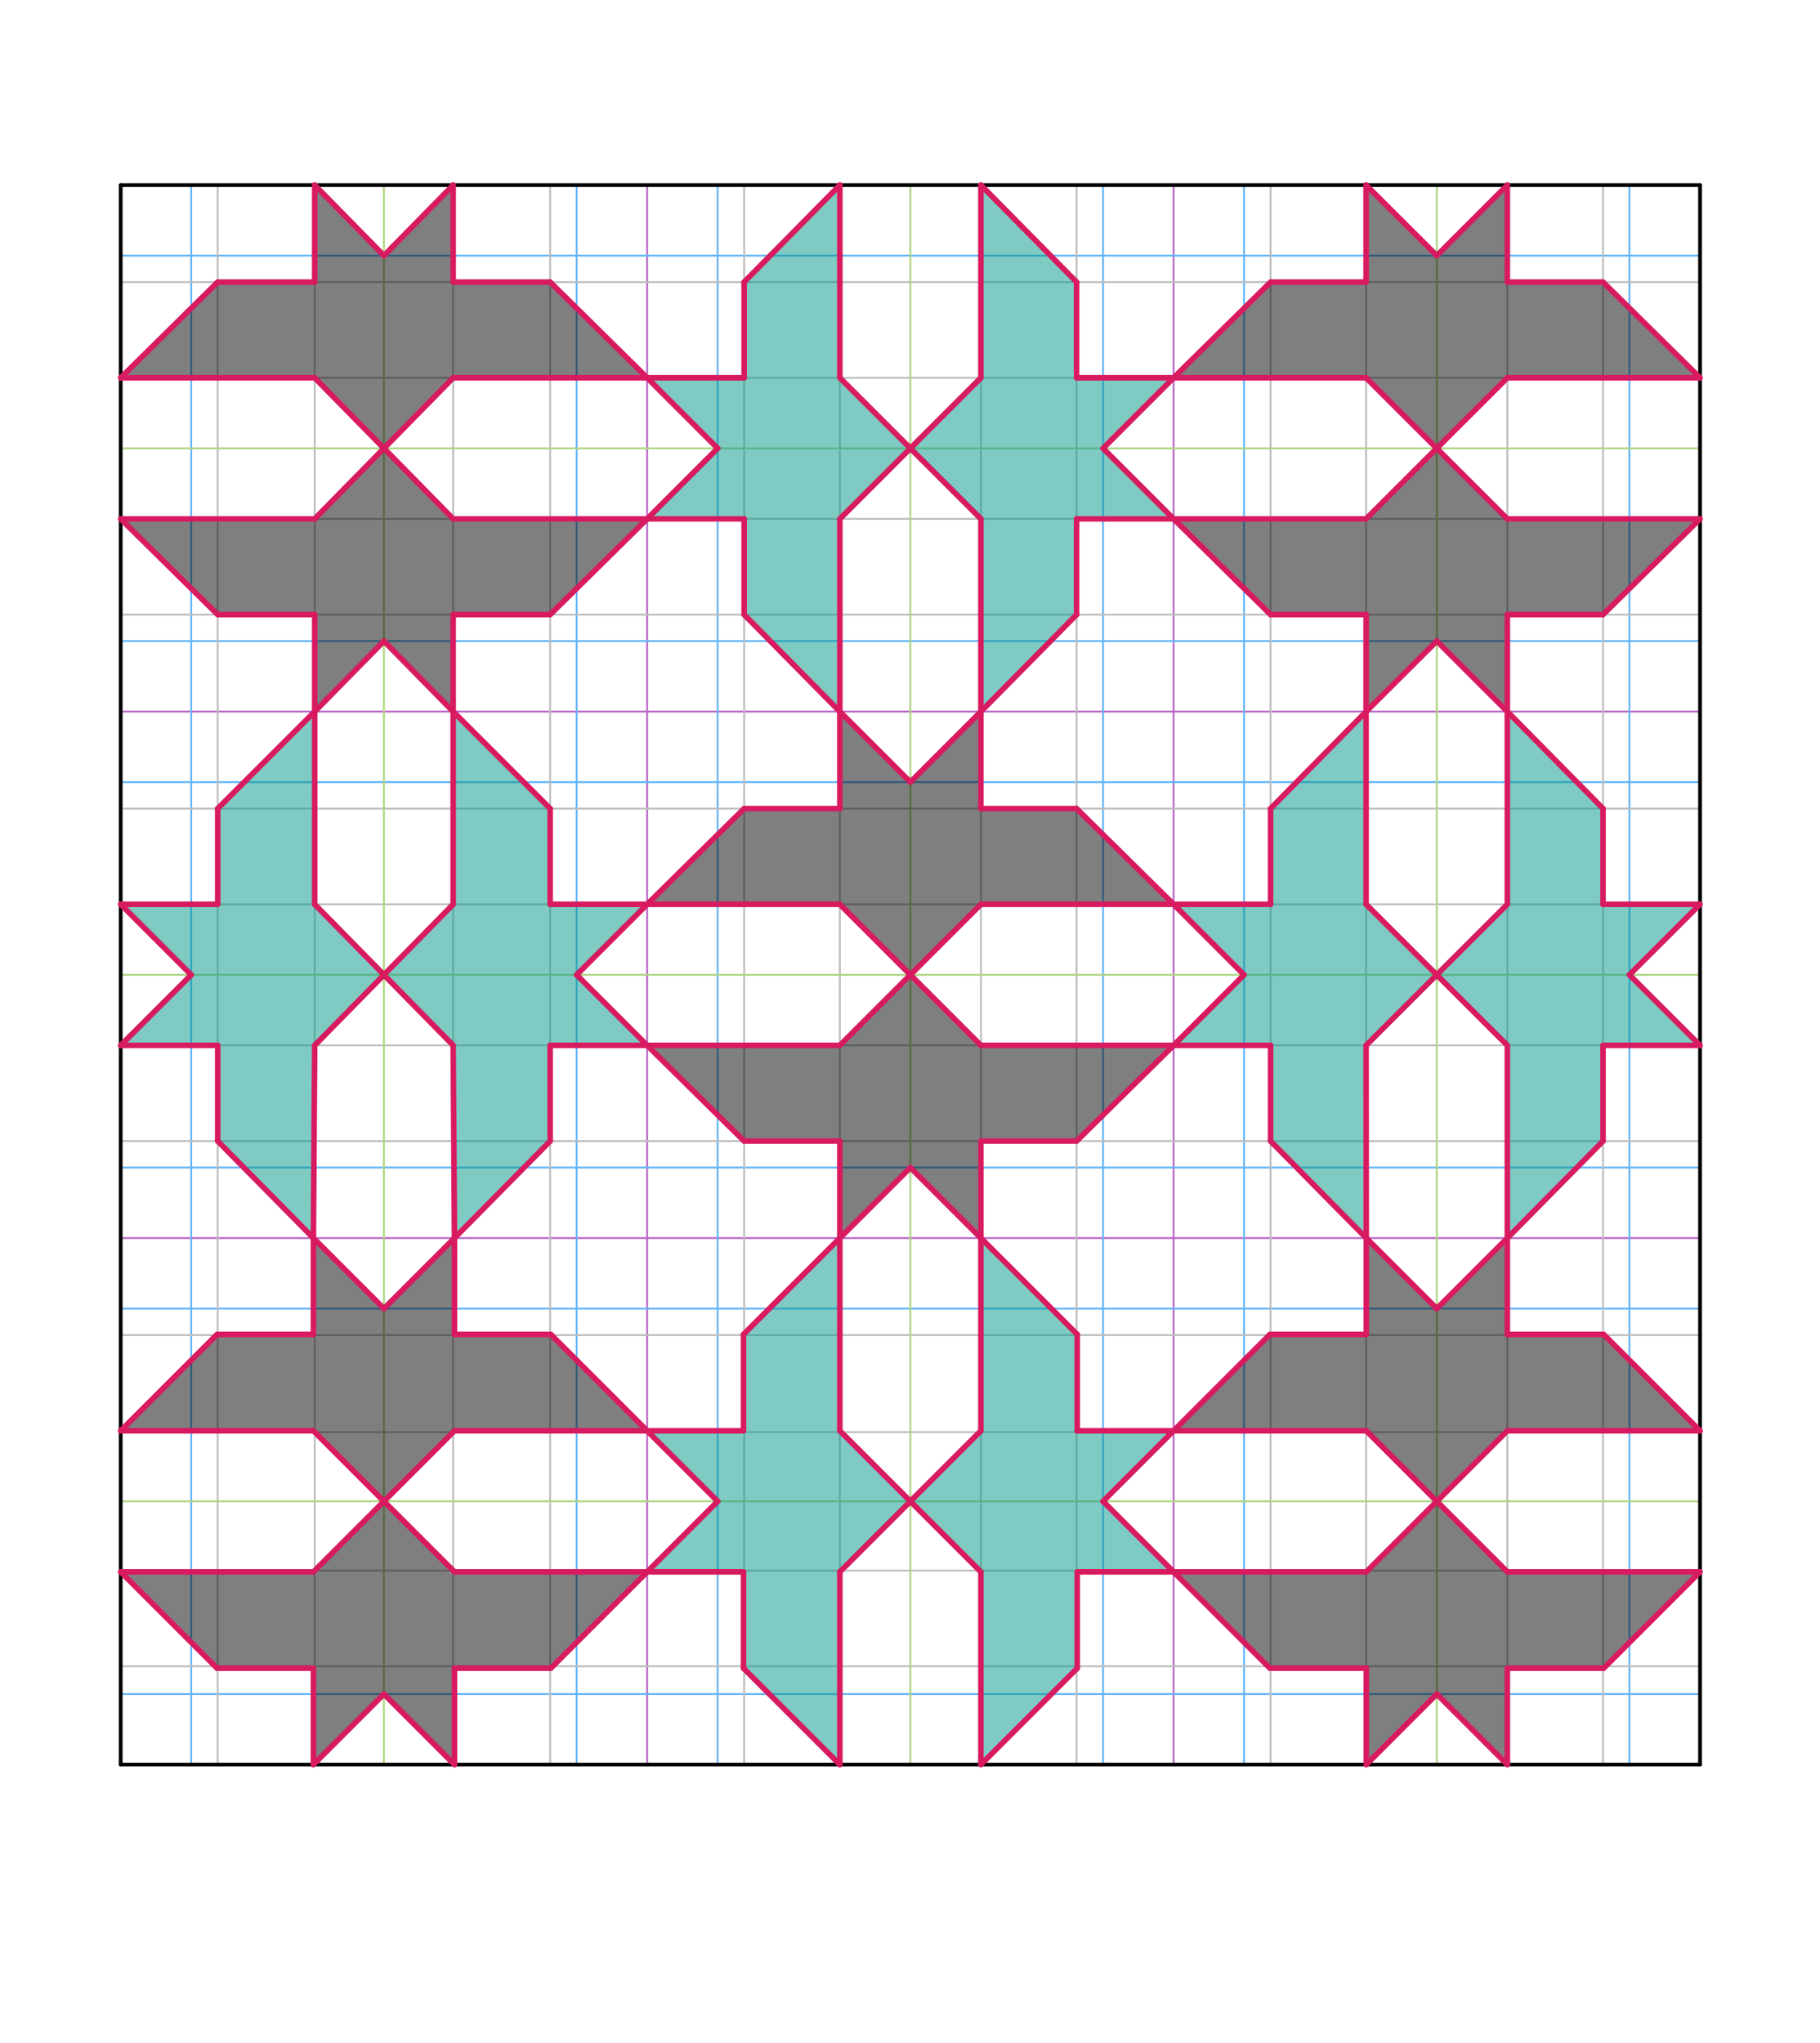 <svg xmlns="http://www.w3.org/2000/svg" class="svg--816" height="100%" preserveAspectRatio="xMidYMid meet" viewBox="0 0 980 1100" width="100%"><defs><marker id="marker-arrow" markerHeight="16" markerUnits="userSpaceOnUse" markerWidth="24" orient="auto-start-reverse" refX="24" refY="4" viewBox="0 0 24 8"><path d="M 0 0 L 24 4 L 0 8 z" stroke="inherit"></path></marker></defs><g class="aux-layer--949"><g class="element--733"><line stroke="#BA68C8" stroke-dasharray="none" stroke-linecap="round" stroke-width="1" x1="348.465" x2="348.465" y1="950.05" y2="99.656"></line></g><g class="element--733"><line stroke="#BA68C8" stroke-dasharray="none" stroke-linecap="round" stroke-width="1" x1="631.929" x2="631.929" y1="950.05" y2="99.656"></line></g><g class="element--733"><line stroke="#BA68C8" stroke-dasharray="none" stroke-linecap="round" stroke-width="1" x1="915.394" x2="65" y1="666.585" y2="666.585"></line></g><g class="element--733"><line stroke="#BA68C8" stroke-dasharray="none" stroke-linecap="round" stroke-width="1" x1="915.394" x2="65" y1="383.121" y2="383.121"></line></g><g class="element--733"><line stroke="#64B5F6" stroke-dasharray="none" stroke-linecap="round" stroke-width="1" x1="102.977" x2="102.977" y1="950.05" y2="99.656"></line></g><g class="element--733"><line stroke="#BDBDBD" stroke-dasharray="none" stroke-linecap="round" stroke-width="1" x1="169.45" x2="169.45" y1="949.355" y2="98.961"></line></g><g class="element--733"><line stroke="#BDBDBD" stroke-dasharray="none" stroke-linecap="round" stroke-width="1" x1="244.014" x2="244.014" y1="949.354" y2="98.961"></line></g><g class="element--733"><line stroke="#64B5F6" stroke-dasharray="none" stroke-linecap="round" stroke-width="1" x1="310.488" x2="310.488" y1="950.05" y2="99.656"></line></g><g class="element--733"><line stroke="#64B5F6" stroke-dasharray="none" stroke-linecap="round" stroke-width="1" x1="65" x2="915.394" y1="912.073" y2="912.073"></line></g><g class="element--733"><line stroke="#BDBDBD" stroke-dasharray="none" stroke-linecap="round" stroke-width="1" x1="65.695" x2="916.089" y1="845.599" y2="845.599"></line></g><g class="element--733"><line stroke="#64B5F6" stroke-dasharray="none" stroke-linecap="round" stroke-width="1" x1="65" x2="915.394" y1="704.562" y2="704.562"></line></g><g class="element--733"><line stroke="#BDBDBD" stroke-dasharray="none" stroke-linecap="round" stroke-width="1" x1="65.695" x2="916.089" y1="771.036" y2="771.036"></line></g><g class="element--733"><line stroke="#64B5F6" stroke-dasharray="none" stroke-linecap="round" stroke-width="1" x1="65" x2="915.394" y1="137.633" y2="137.633"></line></g><g class="element--733"><line stroke="#BDBDBD" stroke-dasharray="none" stroke-linecap="round" stroke-width="1" x1="65" x2="915.394" y1="203.411" y2="203.411"></line></g><g class="element--733"><line stroke="#BDBDBD" stroke-dasharray="none" stroke-linecap="round" stroke-width="1" x1="915.394" x2="65" y1="279.366" y2="279.366"></line></g><g class="element--733"><line stroke="#64B5F6" stroke-dasharray="none" stroke-linecap="round" stroke-width="1" x1="65" x2="915.394" y1="345.144" y2="345.144"></line></g><g class="element--733"><line stroke="#64B5F6" stroke-dasharray="none" stroke-linecap="round" stroke-width="1" x1="65" x2="915.394" y1="421.098" y2="421.098"></line></g><g class="element--733"><line stroke="#BDBDBD" stroke-dasharray="none" stroke-linecap="round" stroke-width="1" x1="65" x2="915.394" y1="486.876" y2="486.876"></line></g><g class="element--733"><line stroke="#BDBDBD" stroke-dasharray="none" stroke-linecap="round" stroke-width="1" x1="65" x2="915.394" y1="562.83" y2="562.83"></line></g><g class="element--733"><line stroke="#64B5F6" stroke-dasharray="none" stroke-linecap="round" stroke-width="1" x1="65" x2="915.394" y1="628.608" y2="628.608"></line></g><g class="element--733"><line stroke="#64B5F6" stroke-dasharray="none" stroke-linecap="round" stroke-width="1" x1="386.445" x2="386.445" y1="99.656" y2="950.05"></line></g><g class="element--733"><line stroke="#64B5F6" stroke-dasharray="none" stroke-linecap="round" stroke-width="1" x1="593.952" x2="593.952" y1="99.656" y2="950.05"></line></g><g class="element--733"><line stroke="#BDBDBD" stroke-dasharray="none" stroke-linecap="round" stroke-width="1" x1="811.638" x2="811.638" y1="99.656" y2="950.05"></line></g><g class="element--733"><line stroke="#64B5F6" stroke-dasharray="none" stroke-linecap="round" stroke-width="1" x1="669.879" x2="669.879" y1="99.656" y2="950.05"></line></g><g class="element--733"><line stroke="#64B5F6" stroke-dasharray="none" stroke-linecap="round" stroke-width="1" x1="877.366" x2="877.366" y1="99.656" y2="950.05"></line></g><g class="element--733"><line stroke="#BDBDBD" stroke-dasharray="none" stroke-linecap="round" stroke-width="1" x1="452.22" x2="452.22" y1="99.656" y2="950.05"></line></g><g class="element--733"><line stroke="#BDBDBD" stroke-dasharray="none" stroke-linecap="round" stroke-width="1" x1="528.174" x2="528.174" y1="99.656" y2="950.05"></line></g><g class="element--733"><line stroke="#BDBDBD" stroke-dasharray="none" stroke-linecap="round" stroke-width="1" x1="735.583" x2="735.583" y1="99.656" y2="950.05"></line></g><g class="element--733"><line stroke="#BDBDBD" stroke-dasharray="none" stroke-linecap="round" stroke-width="1" x1="117.225" x2="117.225" y1="950.05" y2="99.656"></line></g><g class="element--733"><line stroke="#BDBDBD" stroke-dasharray="none" stroke-linecap="round" stroke-width="1" x1="296.239" x2="296.239" y1="950.05" y2="99.656"></line></g><g class="element--733"><line stroke="#BDBDBD" stroke-dasharray="none" stroke-linecap="round" stroke-width="1" x1="65" x2="915.394" y1="897.129" y2="897.129"></line></g><g class="element--733"><line stroke="#BDBDBD" stroke-dasharray="none" stroke-linecap="round" stroke-width="1" x1="65" x2="915.394" y1="718.811" y2="718.811"></line></g><g class="element--733"><line stroke="#BDBDBD" stroke-dasharray="none" stroke-linecap="round" stroke-width="1" x1="65" x2="915.394" y1="614.36" y2="614.36"></line></g><g class="element--733"><line stroke="#BDBDBD" stroke-dasharray="none" stroke-linecap="round" stroke-width="1" x1="65" x2="915.394" y1="435.346" y2="435.346"></line></g><g class="element--733"><line stroke="#BDBDBD" stroke-dasharray="none" stroke-linecap="round" stroke-width="1" x1="65" x2="915.394" y1="330.896" y2="330.896"></line></g><g class="element--733"><line stroke="#BDBDBD" stroke-dasharray="none" stroke-linecap="round" stroke-width="1" x1="65" x2="915.394" y1="151.881" y2="151.881"></line></g><g class="element--733"><line stroke="#BDBDBD" stroke-dasharray="none" stroke-linecap="round" stroke-width="1" x1="400.69" x2="400.69" y1="99.656" y2="950.05"></line></g><g class="element--733"><line stroke="#BDBDBD" stroke-dasharray="none" stroke-linecap="round" stroke-width="1" x1="579.704" x2="579.704" y1="99.656" y2="950.05"></line></g><g class="element--733"><line stroke="#BDBDBD" stroke-dasharray="none" stroke-linecap="round" stroke-width="1" x1="684.154" x2="684.154" y1="99.656" y2="950.05"></line></g><g class="element--733"><line stroke="#BDBDBD" stroke-dasharray="none" stroke-linecap="round" stroke-width="1" x1="863.169" x2="863.169" y1="99.656" y2="950.05"></line></g><g class="element--733"><line stroke="#AED581" stroke-dasharray="none" stroke-linecap="round" stroke-width="1" x1="206.732" x2="206.732" y1="950.05" y2="99.656"></line></g><g class="element--733"><line stroke="#AED581" stroke-dasharray="none" stroke-linecap="round" stroke-width="1" x1="490.197" x2="490.197" y1="950.05" y2="99.656"></line></g><g class="element--733"><line stroke="#AED581" stroke-dasharray="none" stroke-linecap="round" stroke-width="1" x1="773.661" x2="773.661" y1="99.656" y2="950.05"></line></g><g class="element--733"><line stroke="#AED581" stroke-dasharray="none" stroke-linecap="round" stroke-width="1" x1="65" x2="915.394" y1="808.318" y2="808.318"></line></g><g class="element--733"><line stroke="#AED581" stroke-dasharray="none" stroke-linecap="round" stroke-width="1" x1="65" x2="915.394" y1="241.389" y2="241.389"></line></g><g class="element--733"><line stroke="#AED581" stroke-dasharray="none" stroke-linecap="round" stroke-width="1" x1="65" x2="915.394" y1="524.853" y2="524.853"></line></g></g><g class="main-layer--75a"><g class="element--733"><g fill="#000000" opacity="0.5"><path d="M 168.755 950.05 L 168.755 898.172 L 116.878 898.172 L 65 846.295 L 168.755 846.295 L 206.732 808.318 L 244.709 846.295 L 348.465 846.295 L 296.587 898.172 L 244.709 898.172 L 244.709 950.05 L 206.732 912.073 L 168.755 950.05 Z" stroke="none"></path></g></g><g class="element--733"><g fill="#000000" opacity="0.5"><path d="M 168.755 666.585 L 206.732 704.562 L 244.709 666.585 L 244.709 718.463 L 296.587 718.463 L 348.465 770.341 L 244.709 770.341 L 206.732 808.318 L 168.755 770.341 L 65 770.341 L 116.878 718.463 L 168.755 718.463 L 168.755 666.585 Z" stroke="none"></path></g></g><g class="element--733"><g fill="#009688" opacity="0.5"><path d="M 452.22 950.05 L 452.22 846.295 L 490.197 808.318 L 452.22 770.341 L 452.22 666.585 L 400.342 718.463 L 400.342 770.341 L 348.465 770.341 L 386.442 808.318 L 348.465 846.295 L 400.342 846.295 L 400.342 898.172 L 452.22 950.05 Z" stroke="none"></path></g></g><g class="element--733"><g fill="#009688" opacity="0.5"><path d="M 490.197 808.318 L 528.174 770.341 L 528.174 666.585 L 580.052 718.463 L 580.052 770.341 L 631.929 770.341 L 593.952 808.318 L 631.929 846.295 L 580.052 846.295 L 580.052 898.172 L 528.174 950.05 L 528.174 846.295 L 490.197 808.318 Z" stroke="none"></path></g></g><g class="element--733"><g fill="#009688" opacity="0.5"><path d="M 735.684 666.585 L 735.684 562.83 L 773.661 524.853 L 735.684 486.876 L 735.684 383.121 L 683.807 434.998 L 683.807 486.876 L 631.929 486.876 L 669.906 524.853 L 631.929 562.83 L 683.807 562.83 L 683.807 614.708 L 735.684 666.585 Z" stroke="none"></path></g></g><g class="element--733"><g fill="#009688" opacity="0.5"><path d="M 811.638 666.585 L 811.638 562.83 L 773.661 524.853 L 811.638 486.876 L 811.638 383.121 L 863.516 434.998 L 863.516 486.876 L 915.394 486.876 L 877.417 524.853 L 915.394 562.83 L 863.516 562.83 L 863.516 614.708 L 811.638 666.585 Z" stroke="none"></path></g></g><g class="element--733"><g fill="#009688" opacity="0.5"><path d="M 65 562.83 L 116.878 562.83 L 116.878 614.708 L 168.755 666.585 L 168.755 562.83 L 206.732 524.853 L 168.755 486.876 L 168.755 383.121 L 116.878 434.998 L 116.878 486.876 L 65 486.876 L 102.977 524.853 L 65 562.83 Z" stroke="none"></path></g></g><g class="element--733"><g fill="#009688" opacity="0.5"><path d="M 244.709 666.585 L 244.709 562.83 L 206.732 524.853 L 244.709 486.876 L 244.709 383.121 L 296.587 434.998 L 296.587 486.876 L 348.465 486.876 L 310.488 524.853 L 348.465 562.83 L 296.587 562.83 L 296.587 614.708 L 244.709 666.585 Z" stroke="none"></path></g></g><g class="element--733"><g fill="#000000" opacity="0.5"><path d="M 631.929 846.295 L 735.684 846.295 L 773.661 808.318 L 811.638 846.295 L 915.394 846.295 L 863.516 898.172 L 811.638 898.172 L 811.638 950.05 L 773.661 912.073 L 735.684 950.05 L 735.684 898.172 L 683.807 898.172 L 631.929 846.295 Z" stroke="none"></path></g></g><g class="element--733"><g fill="#000000" opacity="0.5"><path d="M 631.929 770.341 L 735.684 770.341 L 773.661 808.318 L 811.638 770.341 L 915.394 770.341 L 863.516 718.463 L 811.638 718.463 L 811.638 666.585 L 773.661 704.562 L 735.684 666.585 L 735.684 718.463 L 683.807 718.463 L 631.929 770.341 Z" stroke="none"></path></g></g><g class="element--733"><g fill="#000000" opacity="0.5"><path d="M 452.22 666.585 L 452.22 614.708 L 400.342 614.708 L 348.465 562.83 L 452.22 562.83 L 490.197 524.853 L 528.174 562.83 L 631.929 562.83 L 580.052 614.708 L 528.174 614.708 L 528.174 666.585 L 490.197 628.608 L 452.22 666.585 Z" stroke="none"></path></g></g><g class="element--733"><g fill="#000000" opacity="0.5"><path d="M 348.465 486.876 L 452.22 486.876 L 490.197 524.853 L 528.174 486.876 L 631.929 486.876 L 579.704 435.346 L 528.174 435.346 L 528.174 383.121 L 490.197 421.098 L 452.22 383.121 L 452.22 435.346 L 400.69 435.346 L 348.465 486.876 Z" stroke="none"></path></g></g><g class="element--733"><g fill="#000000" opacity="0.5"><path d="M 169.45 383.121 L 169.45 330.896 L 117.225 330.896 L 65 279.366 L 169.45 279.366 L 206.732 241.389 L 244.014 279.366 L 348.465 279.366 L 296.239 330.896 L 244.014 330.896 L 244.014 383.121 L 206.732 345.144 L 169.45 383.121 Z" stroke="none"></path></g></g><g class="element--733"><g fill="#000000" opacity="0.5"><path d="M 206.732 241.389 L 244.014 203.411 L 348.465 203.411 L 296.239 151.881 L 244.014 151.881 L 244.014 99.656 L 206.732 137.633 L 169.45 99.656 L 169.45 151.881 L 117.225 151.881 L 65 203.411 L 169.45 203.411 L 206.732 241.389 Z" stroke="none"></path></g></g><g class="element--733"><g fill="#009688" opacity="0.5"><path d="M 452.22 383.121 L 400.69 330.896 L 400.69 279.366 L 348.465 279.366 L 386.445 241.389 L 348.465 203.411 L 400.69 203.411 L 400.69 151.881 L 452.22 99.656 L 452.22 203.411 L 490.197 241.389 L 452.22 279.366 L 452.22 383.121 Z" stroke="none"></path></g></g><g class="element--733"><g fill="#009688" opacity="0.5"><path d="M 528.174 383.121 L 528.174 279.366 L 490.197 241.389 L 528.174 203.411 L 528.174 99.656 L 579.704 151.881 L 579.704 203.411 L 631.929 203.411 L 593.952 241.389 L 631.929 279.366 L 579.704 279.366 L 579.704 330.896 L 528.174 383.121 Z" stroke="none"></path></g></g><g class="element--733"><g fill="#000000" opacity="0.5"><path d="M 735.583 383.121 L 735.583 330.896 L 684.154 330.896 L 631.929 279.366 L 735.583 279.366 L 773.611 241.389 L 811.638 279.366 L 915.394 279.366 L 863.169 330.896 L 811.638 330.896 L 811.638 383.121 L 773.661 345.144 L 735.583 383.121 Z" stroke="none"></path></g></g><g class="element--733"><g fill="#000000" opacity="0.5"><path d="M 773.611 241.389 L 735.583 203.411 L 631.929 203.411 L 684.154 151.881 L 735.583 151.881 L 735.583 99.656 L 773.661 137.633 L 811.638 99.656 L 811.638 151.881 L 863.169 151.881 L 915.394 203.411 L 811.638 203.411 L 773.611 241.389 Z" stroke="none"></path></g></g><g class="element--733"><line stroke="#000000" stroke-dasharray="none" stroke-linecap="round" stroke-width="2" x1="65" x2="915.394" y1="99.656" y2="99.656"></line></g><g class="element--733"><line stroke="#000000" stroke-dasharray="none" stroke-linecap="round" stroke-width="2" x1="65" x2="65" y1="99.656" y2="950.05"></line></g><g class="element--733"><line stroke="#000000" stroke-dasharray="none" stroke-linecap="round" stroke-width="2" x1="915.394" x2="915.394" y1="99.656" y2="950.05"></line></g><g class="element--733"><line stroke="#000000" stroke-dasharray="none" stroke-linecap="round" stroke-width="2" x1="65" x2="915.394" y1="950.05" y2="950.05"></line></g><g class="element--733"><line stroke="#D81B60" stroke-dasharray="none" stroke-linecap="round" stroke-width="3" x1="65" x2="168.755" y1="846.295" y2="846.295"></line></g><g class="element--733"><line stroke="#D81B60" stroke-dasharray="none" stroke-linecap="round" stroke-width="3" x1="168.755" x2="206.732" y1="846.295" y2="808.318"></line></g><g class="element--733"><line stroke="#D81B60" stroke-dasharray="none" stroke-linecap="round" stroke-width="3" x1="206.732" x2="244.709" y1="808.318" y2="846.295"></line></g><g class="element--733"><line stroke="#D81B60" stroke-dasharray="none" stroke-linecap="round" stroke-width="3" x1="244.709" x2="348.465" y1="846.295" y2="846.295"></line></g><g class="element--733"><line stroke="#D81B60" stroke-dasharray="none" stroke-linecap="round" stroke-width="3" x1="348.465" x2="296.587" y1="846.295" y2="898.172"></line></g><g class="element--733"><line stroke="#D81B60" stroke-dasharray="none" stroke-linecap="round" stroke-width="3" x1="296.587" x2="244.709" y1="898.172" y2="898.172"></line></g><g class="element--733"><line stroke="#D81B60" stroke-dasharray="none" stroke-linecap="round" stroke-width="3" x1="244.709" x2="244.709" y1="898.172" y2="950.05"></line></g><g class="element--733"><line stroke="#D81B60" stroke-dasharray="none" stroke-linecap="round" stroke-width="3" x1="244.709" x2="206.732" y1="950.05" y2="912.073"></line></g><g class="element--733"><line stroke="#D81B60" stroke-dasharray="none" stroke-linecap="round" stroke-width="3" x1="206.732" x2="168.755" y1="912.073" y2="950.05"></line></g><g class="element--733"><line stroke="#D81B60" stroke-dasharray="none" stroke-linecap="round" stroke-width="3" x1="168.755" x2="168.755" y1="950.05" y2="898.172"></line></g><g class="element--733"><line stroke="#D81B60" stroke-dasharray="none" stroke-linecap="round" stroke-width="3" x1="168.755" x2="116.878" y1="898.172" y2="898.172"></line></g><g class="element--733"><line stroke="#D81B60" stroke-dasharray="none" stroke-linecap="round" stroke-width="3" x1="116.878" x2="65" y1="898.172" y2="846.295"></line></g><g class="element--733"><line stroke="#D81B60" stroke-dasharray="none" stroke-linecap="round" stroke-width="3" x1="65" x2="168.755" y1="770.341" y2="770.341"></line></g><g class="element--733"><line stroke="#D81B60" stroke-dasharray="none" stroke-linecap="round" stroke-width="3" x1="168.755" x2="206.732" y1="770.341" y2="808.318"></line></g><g class="element--733"><line stroke="#D81B60" stroke-dasharray="none" stroke-linecap="round" stroke-width="3" x1="206.732" x2="244.709" y1="808.318" y2="770.341"></line></g><g class="element--733"><line stroke="#D81B60" stroke-dasharray="none" stroke-linecap="round" stroke-width="3" x1="244.709" x2="348.465" y1="770.341" y2="770.341"></line></g><g class="element--733"><line stroke="#D81B60" stroke-dasharray="none" stroke-linecap="round" stroke-width="3" x1="348.465" x2="296.587" y1="770.341" y2="718.463"></line></g><g class="element--733"><line stroke="#D81B60" stroke-dasharray="none" stroke-linecap="round" stroke-width="3" x1="296.587" x2="244.709" y1="718.463" y2="718.463"></line></g><g class="element--733"><line stroke="#D81B60" stroke-dasharray="none" stroke-linecap="round" stroke-width="3" x1="244.709" x2="244.709" y1="718.463" y2="666.585"></line></g><g class="element--733"><line stroke="#D81B60" stroke-dasharray="none" stroke-linecap="round" stroke-width="3" x1="244.709" x2="206.732" y1="666.585" y2="704.562"></line></g><g class="element--733"><line stroke="#D81B60" stroke-dasharray="none" stroke-linecap="round" stroke-width="3" x1="206.732" x2="168.755" y1="704.562" y2="666.585"></line></g><g class="element--733"><line stroke="#D81B60" stroke-dasharray="none" stroke-linecap="round" stroke-width="3" x1="168.755" x2="168.755" y1="666.585" y2="718.463"></line></g><g class="element--733"><line stroke="#D81B60" stroke-dasharray="none" stroke-linecap="round" stroke-width="3" x1="168.755" x2="116.878" y1="718.463" y2="718.463"></line></g><g class="element--733"><line stroke="#D81B60" stroke-dasharray="none" stroke-linecap="round" stroke-width="3" x1="116.878" x2="65" y1="718.463" y2="770.341"></line></g><g class="element--733"><line stroke="#D81B60" stroke-dasharray="none" stroke-linecap="round" stroke-width="3" x1="348.465" x2="400.342" y1="846.295" y2="846.295"></line></g><g class="element--733"><line stroke="#D81B60" stroke-dasharray="none" stroke-linecap="round" stroke-width="3" x1="400.342" x2="400.342" y1="846.295" y2="898.172"></line></g><g class="element--733"><line stroke="#D81B60" stroke-dasharray="none" stroke-linecap="round" stroke-width="3" x1="400.342" x2="452.22" y1="898.172" y2="950.05"></line></g><g class="element--733"><line stroke="#D81B60" stroke-dasharray="none" stroke-linecap="round" stroke-width="3" x1="452.22" x2="452.22" y1="950.05" y2="846.295"></line></g><g class="element--733"><line stroke="#D81B60" stroke-dasharray="none" stroke-linecap="round" stroke-width="3" x1="452.22" x2="490.197" y1="846.295" y2="808.318"></line></g><g class="element--733"><line stroke="#D81B60" stroke-dasharray="none" stroke-linecap="round" stroke-width="3" x1="490.197" x2="452.22" y1="808.318" y2="770.341"></line></g><g class="element--733"><line stroke="#D81B60" stroke-dasharray="none" stroke-linecap="round" stroke-width="3" x1="452.22" x2="452.22" y1="770.341" y2="666.585"></line></g><g class="element--733"><line stroke="#D81B60" stroke-dasharray="none" stroke-linecap="round" stroke-width="3" x1="452.22" x2="400.342" y1="666.585" y2="718.463"></line></g><g class="element--733"><line stroke="#D81B60" stroke-dasharray="none" stroke-linecap="round" stroke-width="3" x1="400.342" x2="400.342" y1="718.463" y2="770.341"></line></g><g class="element--733"><line stroke="#D81B60" stroke-dasharray="none" stroke-linecap="round" stroke-width="3" x1="400.342" x2="348.465" y1="770.341" y2="770.341"></line></g><g class="element--733"><line stroke="#D81B60" stroke-dasharray="none" stroke-linecap="round" stroke-width="3" x1="348.465" x2="386.442" y1="770.341" y2="808.318"></line></g><g class="element--733"><line stroke="#D81B60" stroke-dasharray="none" stroke-linecap="round" stroke-width="3" x1="386.442" x2="348.465" y1="808.318" y2="846.295"></line></g><g class="element--733"><line stroke="#D81B60" stroke-dasharray="none" stroke-linecap="round" stroke-width="3" x1="528.174" x2="528.174" y1="950.05" y2="846.295"></line></g><g class="element--733"><line stroke="#D81B60" stroke-dasharray="none" stroke-linecap="round" stroke-width="3" x1="528.174" x2="490.197" y1="846.295" y2="808.318"></line></g><g class="element--733"><line stroke="#D81B60" stroke-dasharray="none" stroke-linecap="round" stroke-width="3" x1="490.197" x2="528.174" y1="808.318" y2="770.341"></line></g><g class="element--733"><line stroke="#D81B60" stroke-dasharray="none" stroke-linecap="round" stroke-width="3" x1="528.174" x2="528.174" y1="770.341" y2="666.585"></line></g><g class="element--733"><line stroke="#D81B60" stroke-dasharray="none" stroke-linecap="round" stroke-width="3" x1="528.174" x2="580.052" y1="666.585" y2="718.463"></line></g><g class="element--733"><line stroke="#D81B60" stroke-dasharray="none" stroke-linecap="round" stroke-width="3" x1="580.052" x2="580.052" y1="718.463" y2="770.341"></line></g><g class="element--733"><line stroke="#D81B60" stroke-dasharray="none" stroke-linecap="round" stroke-width="3" x1="580.052" x2="631.929" y1="770.341" y2="770.341"></line></g><g class="element--733"><line stroke="#D81B60" stroke-dasharray="none" stroke-linecap="round" stroke-width="3" x1="631.929" x2="593.952" y1="770.341" y2="808.318"></line></g><g class="element--733"><line stroke="#D81B60" stroke-dasharray="none" stroke-linecap="round" stroke-width="3" x1="593.952" x2="631.929" y1="808.318" y2="846.295"></line></g><g class="element--733"><line stroke="#D81B60" stroke-dasharray="none" stroke-linecap="round" stroke-width="3" x1="631.929" x2="580.052" y1="846.295" y2="846.295"></line></g><g class="element--733"><line stroke="#D81B60" stroke-dasharray="none" stroke-linecap="round" stroke-width="3" x1="580.052" x2="580.052" y1="846.295" y2="898.172"></line></g><g class="element--733"><line stroke="#D81B60" stroke-dasharray="none" stroke-linecap="round" stroke-width="3" x1="580.052" x2="528.174" y1="898.172" y2="950.05"></line></g><g class="element--733"><line stroke="#D81B60" stroke-dasharray="none" stroke-linecap="round" stroke-width="3" x1="735.684" x2="735.684" y1="950.05" y2="898.172"></line></g><g class="element--733"><line stroke="#D81B60" stroke-dasharray="none" stroke-linecap="round" stroke-width="3" x1="735.684" x2="683.807" y1="898.172" y2="898.172"></line></g><g class="element--733"><line stroke="#D81B60" stroke-dasharray="none" stroke-linecap="round" stroke-width="3" x1="683.807" x2="631.929" y1="898.172" y2="846.295"></line></g><g class="element--733"><line stroke="#D81B60" stroke-dasharray="none" stroke-linecap="round" stroke-width="3" x1="631.929" x2="735.684" y1="846.295" y2="846.295"></line></g><g class="element--733"><line stroke="#D81B60" stroke-dasharray="none" stroke-linecap="round" stroke-width="3" x1="735.684" x2="773.661" y1="846.295" y2="808.318"></line></g><g class="element--733"><line stroke="#D81B60" stroke-dasharray="none" stroke-linecap="round" stroke-width="3" x1="773.661" x2="811.638" y1="808.318" y2="846.295"></line></g><g class="element--733"><line stroke="#D81B60" stroke-dasharray="none" stroke-linecap="round" stroke-width="3" x1="811.638" x2="915.394" y1="846.295" y2="846.295"></line></g><g class="element--733"><line stroke="#D81B60" stroke-dasharray="none" stroke-linecap="round" stroke-width="3" x1="915.394" x2="863.516" y1="846.295" y2="898.172"></line></g><g class="element--733"><line stroke="#D81B60" stroke-dasharray="none" stroke-linecap="round" stroke-width="3" x1="863.516" x2="811.638" y1="898.172" y2="898.172"></line></g><g class="element--733"><line stroke="#D81B60" stroke-dasharray="none" stroke-linecap="round" stroke-width="3" x1="811.638" x2="811.638" y1="898.172" y2="950.05"></line></g><g class="element--733"><line stroke="#D81B60" stroke-dasharray="none" stroke-linecap="round" stroke-width="3" x1="811.638" x2="773.661" y1="950.05" y2="912.073"></line></g><g class="element--733"><line stroke="#D81B60" stroke-dasharray="none" stroke-linecap="round" stroke-width="3" x1="773.661" x2="735.684" y1="912.073" y2="950.05"></line></g><g class="element--733"><line stroke="#D81B60" stroke-dasharray="none" stroke-linecap="round" stroke-width="3" x1="631.929" x2="735.684" y1="770.341" y2="770.341"></line></g><g class="element--733"><line stroke="#D81B60" stroke-dasharray="none" stroke-linecap="round" stroke-width="3" x1="735.684" x2="773.661" y1="770.341" y2="808.318"></line></g><g class="element--733"><line stroke="#D81B60" stroke-dasharray="none" stroke-linecap="round" stroke-width="3" x1="773.661" x2="811.638" y1="808.318" y2="770.341"></line></g><g class="element--733"><line stroke="#D81B60" stroke-dasharray="none" stroke-linecap="round" stroke-width="3" x1="811.638" x2="915.394" y1="770.341" y2="770.341"></line></g><g class="element--733"><line stroke="#D81B60" stroke-dasharray="none" stroke-linecap="round" stroke-width="3" x1="915.394" x2="863.516" y1="770.341" y2="718.463"></line></g><g class="element--733"><line stroke="#D81B60" stroke-dasharray="none" stroke-linecap="round" stroke-width="3" x1="863.516" x2="811.638" y1="718.463" y2="718.463"></line></g><g class="element--733"><line stroke="#D81B60" stroke-dasharray="none" stroke-linecap="round" stroke-width="3" x1="811.638" x2="811.638" y1="718.463" y2="666.585"></line></g><g class="element--733"><line stroke="#D81B60" stroke-dasharray="none" stroke-linecap="round" stroke-width="3" x1="811.638" x2="773.661" y1="666.585" y2="704.562"></line></g><g class="element--733"><line stroke="#D81B60" stroke-dasharray="none" stroke-linecap="round" stroke-width="3" x1="773.661" x2="735.684" y1="704.562" y2="666.585"></line></g><g class="element--733"><line stroke="#D81B60" stroke-dasharray="none" stroke-linecap="round" stroke-width="3" x1="735.684" x2="735.684" y1="666.585" y2="718.463"></line></g><g class="element--733"><line stroke="#D81B60" stroke-dasharray="none" stroke-linecap="round" stroke-width="3" x1="735.684" x2="683.807" y1="718.463" y2="718.463"></line></g><g class="element--733"><line stroke="#D81B60" stroke-dasharray="none" stroke-linecap="round" stroke-width="3" x1="683.807" x2="631.929" y1="718.463" y2="770.341"></line></g><g class="element--733"><line stroke="#D81B60" stroke-dasharray="none" stroke-linecap="round" stroke-width="3" x1="168.755" x2="117.225" y1="666.585" y2="614.36"></line></g><g class="element--733"><line stroke="#D81B60" stroke-dasharray="none" stroke-linecap="round" stroke-width="3" x1="117.225" x2="117.225" y1="614.36" y2="562.83"></line></g><g class="element--733"><line stroke="#D81B60" stroke-dasharray="none" stroke-linecap="round" stroke-width="3" x1="117.225" x2="65" y1="562.83" y2="562.83"></line></g><g class="element--733"><line stroke="#D81B60" stroke-dasharray="none" stroke-linecap="round" stroke-width="3" x1="65" x2="102.977" y1="562.83" y2="524.853"></line></g><g class="element--733"><line stroke="#D81B60" stroke-dasharray="none" stroke-linecap="round" stroke-width="3" x1="102.977" x2="65" y1="524.853" y2="486.876"></line></g><g class="element--733"><line stroke="#D81B60" stroke-dasharray="none" stroke-linecap="round" stroke-width="3" x1="65" x2="117.225" y1="486.876" y2="486.876"></line></g><g class="element--733"><line stroke="#D81B60" stroke-dasharray="none" stroke-linecap="round" stroke-width="3" x1="117.225" x2="117.225" y1="486.876" y2="435.346"></line></g><g class="element--733"><line stroke="#D81B60" stroke-dasharray="none" stroke-linecap="round" stroke-width="3" x1="117.225" x2="169.45" y1="435.346" y2="383.121"></line></g><g class="element--733"><line stroke="#D81B60" stroke-dasharray="none" stroke-linecap="round" stroke-width="3" x1="169.45" x2="169.45" y1="383.121" y2="486.876"></line></g><g class="element--733"><line stroke="#D81B60" stroke-dasharray="none" stroke-linecap="round" stroke-width="3" x1="169.45" x2="244.014" y1="486.876" y2="562.83"></line></g><g class="element--733"><line stroke="#D81B60" stroke-dasharray="none" stroke-linecap="round" stroke-width="3" x1="244.014" x2="244.709" y1="562.83" y2="666.585"></line></g><g class="element--733"><line stroke="#D81B60" stroke-dasharray="none" stroke-linecap="round" stroke-width="3" x1="244.709" x2="296.239" y1="666.585" y2="614.36"></line></g><g class="element--733"><line stroke="#D81B60" stroke-dasharray="none" stroke-linecap="round" stroke-width="3" x1="296.239" x2="296.239" y1="614.36" y2="562.83"></line></g><g class="element--733"><line stroke="#D81B60" stroke-dasharray="none" stroke-linecap="round" stroke-width="3" x1="296.239" x2="348.465" y1="562.83" y2="562.83"></line></g><g class="element--733"><line stroke="#D81B60" stroke-dasharray="none" stroke-linecap="round" stroke-width="3" x1="348.465" x2="310.488" y1="562.83" y2="524.853"></line></g><g class="element--733"><line stroke="#D81B60" stroke-dasharray="none" stroke-linecap="round" stroke-width="3" x1="310.488" x2="348.465" y1="524.853" y2="486.876"></line></g><g class="element--733"><line stroke="#D81B60" stroke-dasharray="none" stroke-linecap="round" stroke-width="3" x1="348.465" x2="296.239" y1="486.876" y2="486.876"></line></g><g class="element--733"><line stroke="#D81B60" stroke-dasharray="none" stroke-linecap="round" stroke-width="3" x1="296.239" x2="296.239" y1="486.876" y2="435.346"></line></g><g class="element--733"><line stroke="#D81B60" stroke-dasharray="none" stroke-linecap="round" stroke-width="3" x1="296.239" x2="244.014" y1="435.346" y2="383.121"></line></g><g class="element--733"><line stroke="#D81B60" stroke-dasharray="none" stroke-linecap="round" stroke-width="3" x1="244.014" x2="244.014" y1="383.121" y2="486.876"></line></g><g class="element--733"><line stroke="#D81B60" stroke-dasharray="none" stroke-linecap="round" stroke-width="3" x1="244.014" x2="169.45" y1="486.876" y2="562.83"></line></g><g class="element--733"><line stroke="#D81B60" stroke-dasharray="none" stroke-linecap="round" stroke-width="3" x1="169.45" x2="168.755" y1="562.83" y2="666.585"></line></g><g class="element--733"><line stroke="#D81B60" stroke-dasharray="none" stroke-linecap="round" stroke-width="3" x1="452.22" x2="452.22" y1="666.585" y2="614.36"></line></g><g class="element--733"><line stroke="#D81B60" stroke-dasharray="none" stroke-linecap="round" stroke-width="3" x1="452.22" x2="400.69" y1="614.36" y2="614.36"></line></g><g class="element--733"><line stroke="#D81B60" stroke-dasharray="none" stroke-linecap="round" stroke-width="3" x1="400.69" x2="348.465" y1="614.36" y2="562.83"></line></g><g class="element--733"><line stroke="#D81B60" stroke-dasharray="none" stroke-linecap="round" stroke-width="3" x1="348.465" x2="452.22" y1="562.83" y2="562.83"></line></g><g class="element--733"><line stroke="#D81B60" stroke-dasharray="none" stroke-linecap="round" stroke-width="3" x1="452.22" x2="528.174" y1="562.83" y2="486.876"></line></g><g class="element--733"><line stroke="#D81B60" stroke-dasharray="none" stroke-linecap="round" stroke-width="3" x1="528.174" x2="631.929" y1="486.876" y2="486.876"></line></g><g class="element--733"><line stroke="#D81B60" stroke-dasharray="none" stroke-linecap="round" stroke-width="3" x1="631.929" x2="579.704" y1="486.876" y2="435.346"></line></g><g class="element--733"><line stroke="#D81B60" stroke-dasharray="none" stroke-linecap="round" stroke-width="3" x1="579.704" x2="528.174" y1="435.346" y2="435.346"></line></g><g class="element--733"><line stroke="#D81B60" stroke-dasharray="none" stroke-linecap="round" stroke-width="3" x1="528.174" x2="528.174" y1="435.346" y2="383.121"></line></g><g class="element--733"><line stroke="#D81B60" stroke-dasharray="none" stroke-linecap="round" stroke-width="3" x1="528.174" x2="490.197" y1="383.121" y2="421.098"></line></g><g class="element--733"><line stroke="#D81B60" stroke-dasharray="none" stroke-linecap="round" stroke-width="3" x1="490.197" x2="452.22" y1="421.098" y2="383.121"></line></g><g class="element--733"><line stroke="#D81B60" stroke-dasharray="none" stroke-linecap="round" stroke-width="3" x1="452.22" x2="452.22" y1="383.121" y2="435.346"></line></g><g class="element--733"><line stroke="#D81B60" stroke-dasharray="none" stroke-linecap="round" stroke-width="3" x1="452.22" x2="400.69" y1="435.346" y2="435.346"></line></g><g class="element--733"><line stroke="#D81B60" stroke-dasharray="none" stroke-linecap="round" stroke-width="3" x1="400.69" x2="348.465" y1="435.346" y2="486.876"></line></g><g class="element--733"><line stroke="#D81B60" stroke-dasharray="none" stroke-linecap="round" stroke-width="3" x1="348.465" x2="452.22" y1="486.876" y2="486.876"></line></g><g class="element--733"><line stroke="#D81B60" stroke-dasharray="none" stroke-linecap="round" stroke-width="3" x1="452.22" x2="528.174" y1="486.876" y2="562.83"></line></g><g class="element--733"><line stroke="#D81B60" stroke-dasharray="none" stroke-linecap="round" stroke-width="3" x1="528.174" x2="631.929" y1="562.83" y2="562.83"></line></g><g class="element--733"><line stroke="#D81B60" stroke-dasharray="none" stroke-linecap="round" stroke-width="3" x1="631.929" x2="579.704" y1="562.83" y2="614.36"></line></g><g class="element--733"><line stroke="#D81B60" stroke-dasharray="none" stroke-linecap="round" stroke-width="3" x1="579.704" x2="528.174" y1="614.36" y2="614.36"></line></g><g class="element--733"><line stroke="#D81B60" stroke-dasharray="none" stroke-linecap="round" stroke-width="3" x1="528.174" x2="528.174" y1="614.36" y2="666.585"></line></g><g class="element--733"><line stroke="#D81B60" stroke-dasharray="none" stroke-linecap="round" stroke-width="3" x1="528.174" x2="490.197" y1="666.585" y2="628.608"></line></g><g class="element--733"><line stroke="#D81B60" stroke-dasharray="none" stroke-linecap="round" stroke-width="3" x1="490.197" x2="452.22" y1="628.608" y2="666.585"></line></g><g class="element--733"><line stroke="#D81B60" stroke-dasharray="none" stroke-linecap="round" stroke-width="3" x1="735.684" x2="735.583" y1="666.585" y2="562.83"></line></g><g class="element--733"><line stroke="#D81B60" stroke-dasharray="none" stroke-linecap="round" stroke-width="3" x1="735.583" x2="811.638" y1="562.83" y2="486.876"></line></g><g class="element--733"><line stroke="#D81B60" stroke-dasharray="none" stroke-linecap="round" stroke-width="3" x1="811.638" x2="811.638" y1="486.876" y2="383.121"></line></g><g class="element--733"><line stroke="#D81B60" stroke-dasharray="none" stroke-linecap="round" stroke-width="3" x1="811.638" x2="863.169" y1="383.121" y2="435.346"></line></g><g class="element--733"><line stroke="#D81B60" stroke-dasharray="none" stroke-linecap="round" stroke-width="3" x1="863.169" x2="863.169" y1="435.346" y2="486.876"></line></g><g class="element--733"><line stroke="#D81B60" stroke-dasharray="none" stroke-linecap="round" stroke-width="3" x1="863.169" x2="915.394" y1="486.876" y2="486.876"></line></g><g class="element--733"><line stroke="#D81B60" stroke-dasharray="none" stroke-linecap="round" stroke-width="3" x1="915.394" x2="877.366" y1="486.876" y2="524.853"></line></g><g class="element--733"><line stroke="#D81B60" stroke-dasharray="none" stroke-linecap="round" stroke-width="3" x1="877.366" x2="915.394" y1="524.853" y2="562.83"></line></g><g class="element--733"><line stroke="#D81B60" stroke-dasharray="none" stroke-linecap="round" stroke-width="3" x1="915.394" x2="863.169" y1="562.83" y2="562.83"></line></g><g class="element--733"><line stroke="#D81B60" stroke-dasharray="none" stroke-linecap="round" stroke-width="3" x1="863.169" x2="863.169" y1="562.83" y2="614.36"></line></g><g class="element--733"><line stroke="#D81B60" stroke-dasharray="none" stroke-linecap="round" stroke-width="3" x1="863.169" x2="811.638" y1="614.36" y2="666.585"></line></g><g class="element--733"><line stroke="#D81B60" stroke-dasharray="none" stroke-linecap="round" stroke-width="3" x1="811.638" x2="811.638" y1="666.585" y2="562.83"></line></g><g class="element--733"><line stroke="#D81B60" stroke-dasharray="none" stroke-linecap="round" stroke-width="3" x1="811.638" x2="735.583" y1="562.83" y2="486.876"></line></g><g class="element--733"><line stroke="#D81B60" stroke-dasharray="none" stroke-linecap="round" stroke-width="3" x1="735.583" x2="735.583" y1="486.876" y2="383.121"></line></g><g class="element--733"><line stroke="#D81B60" stroke-dasharray="none" stroke-linecap="round" stroke-width="3" x1="735.583" x2="684.154" y1="383.121" y2="435.346"></line></g><g class="element--733"><line stroke="#D81B60" stroke-dasharray="none" stroke-linecap="round" stroke-width="3" x1="684.154" x2="684.154" y1="435.346" y2="486.876"></line></g><g class="element--733"><line stroke="#D81B60" stroke-dasharray="none" stroke-linecap="round" stroke-width="3" x1="684.154" x2="631.929" y1="486.876" y2="486.876"></line></g><g class="element--733"><line stroke="#D81B60" stroke-dasharray="none" stroke-linecap="round" stroke-width="3" x1="631.929" x2="669.879" y1="486.876" y2="524.853"></line></g><g class="element--733"><line stroke="#D81B60" stroke-dasharray="none" stroke-linecap="round" stroke-width="3" x1="669.879" x2="631.929" y1="524.853" y2="562.83"></line></g><g class="element--733"><line stroke="#D81B60" stroke-dasharray="none" stroke-linecap="round" stroke-width="3" x1="631.929" x2="684.154" y1="562.83" y2="562.83"></line></g><g class="element--733"><line stroke="#D81B60" stroke-dasharray="none" stroke-linecap="round" stroke-width="3" x1="684.154" x2="684.154" y1="562.83" y2="614.36"></line></g><g class="element--733"><line stroke="#D81B60" stroke-dasharray="none" stroke-linecap="round" stroke-width="3" x1="684.154" x2="735.684" y1="614.36" y2="666.585"></line></g><g class="element--733"><line stroke="#D81B60" stroke-dasharray="none" stroke-linecap="round" stroke-width="3" x1="169.45" x2="169.45" y1="383.121" y2="330.896"></line></g><g class="element--733"><line stroke="#D81B60" stroke-dasharray="none" stroke-linecap="round" stroke-width="3" x1="169.45" x2="117.225" y1="330.896" y2="330.896"></line></g><g class="element--733"><line stroke="#D81B60" stroke-dasharray="none" stroke-linecap="round" stroke-width="3" x1="117.225" x2="65" y1="330.896" y2="279.366"></line></g><g class="element--733"><line stroke="#D81B60" stroke-dasharray="none" stroke-linecap="round" stroke-width="3" x1="65" x2="169.45" y1="279.366" y2="279.366"></line></g><g class="element--733"><line stroke="#D81B60" stroke-dasharray="none" stroke-linecap="round" stroke-width="3" x1="169.45" x2="244.014" y1="279.366" y2="203.411"></line></g><g class="element--733"><line stroke="#D81B60" stroke-dasharray="none" stroke-linecap="round" stroke-width="3" x1="244.014" x2="348.465" y1="203.411" y2="203.411"></line></g><g class="element--733"><line stroke="#D81B60" stroke-dasharray="none" stroke-linecap="round" stroke-width="3" x1="348.465" x2="296.239" y1="203.411" y2="151.881"></line></g><g class="element--733"><line stroke="#D81B60" stroke-dasharray="none" stroke-linecap="round" stroke-width="3" x1="296.239" x2="244.014" y1="151.881" y2="151.881"></line></g><g class="element--733"><line stroke="#D81B60" stroke-dasharray="none" stroke-linecap="round" stroke-width="3" x1="244.014" x2="244.014" y1="151.881" y2="99.656"></line></g><g class="element--733"><line stroke="#D81B60" stroke-dasharray="none" stroke-linecap="round" stroke-width="3" x1="244.014" x2="206.732" y1="99.656" y2="137.633"></line></g><g class="element--733"><line stroke="#D81B60" stroke-dasharray="none" stroke-linecap="round" stroke-width="3" x1="206.732" x2="169.45" y1="137.633" y2="99.656"></line></g><g class="element--733"><line stroke="#D81B60" stroke-dasharray="none" stroke-linecap="round" stroke-width="3" x1="169.45" x2="169.45" y1="99.656" y2="151.881"></line></g><g class="element--733"><line stroke="#D81B60" stroke-dasharray="none" stroke-linecap="round" stroke-width="3" x1="169.45" x2="117.225" y1="151.881" y2="151.881"></line></g><g class="element--733"><line stroke="#D81B60" stroke-dasharray="none" stroke-linecap="round" stroke-width="3" x1="117.225" x2="65" y1="151.881" y2="203.411"></line></g><g class="element--733"><line stroke="#D81B60" stroke-dasharray="none" stroke-linecap="round" stroke-width="3" x1="65" x2="169.45" y1="203.411" y2="203.411"></line></g><g class="element--733"><line stroke="#D81B60" stroke-dasharray="none" stroke-linecap="round" stroke-width="3" x1="169.45" x2="244.014" y1="203.411" y2="279.366"></line></g><g class="element--733"><line stroke="#D81B60" stroke-dasharray="none" stroke-linecap="round" stroke-width="3" x1="244.014" x2="348.465" y1="279.366" y2="279.366"></line></g><g class="element--733"><line stroke="#D81B60" stroke-dasharray="none" stroke-linecap="round" stroke-width="3" x1="348.465" x2="296.239" y1="279.366" y2="330.896"></line></g><g class="element--733"><line stroke="#D81B60" stroke-dasharray="none" stroke-linecap="round" stroke-width="3" x1="296.239" x2="244.014" y1="330.896" y2="330.896"></line></g><g class="element--733"><line stroke="#D81B60" stroke-dasharray="none" stroke-linecap="round" stroke-width="3" x1="244.014" x2="244.014" y1="330.896" y2="383.121"></line></g><g class="element--733"><line stroke="#D81B60" stroke-dasharray="none" stroke-linecap="round" stroke-width="3" x1="244.014" x2="206.732" y1="383.121" y2="345.144"></line></g><g class="element--733"><line stroke="#D81B60" stroke-dasharray="none" stroke-linecap="round" stroke-width="3" x1="206.732" x2="169.45" y1="345.144" y2="383.121"></line></g><g class="element--733"><line stroke="#D81B60" stroke-dasharray="none" stroke-linecap="round" stroke-width="3" x1="452.22" x2="452.22" y1="383.121" y2="279.366"></line></g><g class="element--733"><line stroke="#D81B60" stroke-dasharray="none" stroke-linecap="round" stroke-width="3" x1="452.22" x2="528.174" y1="279.366" y2="203.411"></line></g><g class="element--733"><line stroke="#D81B60" stroke-dasharray="none" stroke-linecap="round" stroke-width="3" x1="528.174" x2="528.174" y1="203.411" y2="99.656"></line></g><g class="element--733"><line stroke="#D81B60" stroke-dasharray="none" stroke-linecap="round" stroke-width="3" x1="528.174" x2="579.704" y1="99.656" y2="151.881"></line></g><g class="element--733"><line stroke="#D81B60" stroke-dasharray="none" stroke-linecap="round" stroke-width="3" x1="579.704" x2="579.704" y1="151.881" y2="203.411"></line></g><g class="element--733"><line stroke="#D81B60" stroke-dasharray="none" stroke-linecap="round" stroke-width="3" x1="579.704" x2="631.929" y1="203.411" y2="203.411"></line></g><g class="element--733"><line stroke="#D81B60" stroke-dasharray="none" stroke-linecap="round" stroke-width="3" x1="631.929" x2="593.952" y1="203.411" y2="241.389"></line></g><g class="element--733"><line stroke="#D81B60" stroke-dasharray="none" stroke-linecap="round" stroke-width="3" x1="593.952" x2="631.929" y1="241.389" y2="279.366"></line></g><g class="element--733"><line stroke="#D81B60" stroke-dasharray="none" stroke-linecap="round" stroke-width="3" x1="631.929" x2="579.704" y1="279.366" y2="279.366"></line></g><g class="element--733"><line stroke="#D81B60" stroke-dasharray="none" stroke-linecap="round" stroke-width="3" x1="579.704" x2="579.704" y1="279.366" y2="330.896"></line></g><g class="element--733"><line stroke="#D81B60" stroke-dasharray="none" stroke-linecap="round" stroke-width="3" x1="579.704" x2="528.174" y1="330.896" y2="383.121"></line></g><g class="element--733"><line stroke="#D81B60" stroke-dasharray="none" stroke-linecap="round" stroke-width="3" x1="528.174" x2="528.174" y1="383.121" y2="279.366"></line></g><g class="element--733"><line stroke="#D81B60" stroke-dasharray="none" stroke-linecap="round" stroke-width="3" x1="528.174" x2="452.22" y1="279.366" y2="203.411"></line></g><g class="element--733"><line stroke="#D81B60" stroke-dasharray="none" stroke-linecap="round" stroke-width="3" x1="452.22" x2="452.22" y1="203.411" y2="99.656"></line></g><g class="element--733"><line stroke="#D81B60" stroke-dasharray="none" stroke-linecap="round" stroke-width="3" x1="452.22" x2="400.69" y1="99.656" y2="151.881"></line></g><g class="element--733"><line stroke="#D81B60" stroke-dasharray="none" stroke-linecap="round" stroke-width="3" x1="400.69" x2="400.69" y1="151.881" y2="203.411"></line></g><g class="element--733"><line stroke="#D81B60" stroke-dasharray="none" stroke-linecap="round" stroke-width="3" x1="400.69" x2="348.465" y1="203.411" y2="203.411"></line></g><g class="element--733"><line stroke="#D81B60" stroke-dasharray="none" stroke-linecap="round" stroke-width="3" x1="348.465" x2="386.445" y1="203.411" y2="241.389"></line></g><g class="element--733"><line stroke="#D81B60" stroke-dasharray="none" stroke-linecap="round" stroke-width="3" x1="386.445" x2="348.465" y1="241.389" y2="279.366"></line></g><g class="element--733"><line stroke="#D81B60" stroke-dasharray="none" stroke-linecap="round" stroke-width="3" x1="348.465" x2="400.69" y1="279.366" y2="279.366"></line></g><g class="element--733"><line stroke="#D81B60" stroke-dasharray="none" stroke-linecap="round" stroke-width="3" x1="400.69" x2="400.69" y1="279.366" y2="330.896"></line></g><g class="element--733"><line stroke="#D81B60" stroke-dasharray="none" stroke-linecap="round" stroke-width="3" x1="400.69" x2="452.22" y1="330.896" y2="383.121"></line></g><g class="element--733"><line stroke="#D81B60" stroke-dasharray="none" stroke-linecap="round" stroke-width="3" x1="735.583" x2="735.583" y1="383.121" y2="330.896"></line></g><g class="element--733"><line stroke="#D81B60" stroke-dasharray="none" stroke-linecap="round" stroke-width="3" x1="735.583" x2="684.154" y1="330.896" y2="330.896"></line></g><g class="element--733"><line stroke="#D81B60" stroke-dasharray="none" stroke-linecap="round" stroke-width="3" x1="684.154" x2="631.929" y1="330.896" y2="279.366"></line></g><g class="element--733"><line stroke="#D81B60" stroke-dasharray="none" stroke-linecap="round" stroke-width="3" x1="631.929" x2="735.583" y1="279.366" y2="279.366"></line></g><g class="element--733"><line stroke="#D81B60" stroke-dasharray="none" stroke-linecap="round" stroke-width="3" x1="735.583" x2="811.638" y1="279.366" y2="203.411"></line></g><g class="element--733"><line stroke="#D81B60" stroke-dasharray="none" stroke-linecap="round" stroke-width="3" x1="811.638" x2="915.394" y1="203.411" y2="203.411"></line></g><g class="element--733"><line stroke="#D81B60" stroke-dasharray="none" stroke-linecap="round" stroke-width="3" x1="915.394" x2="863.169" y1="203.411" y2="151.881"></line></g><g class="element--733"><line stroke="#D81B60" stroke-dasharray="none" stroke-linecap="round" stroke-width="3" x1="863.169" x2="811.638" y1="151.881" y2="151.881"></line></g><g class="element--733"><line stroke="#D81B60" stroke-dasharray="none" stroke-linecap="round" stroke-width="3" x1="811.638" x2="811.638" y1="151.881" y2="99.656"></line></g><g class="element--733"><line stroke="#D81B60" stroke-dasharray="none" stroke-linecap="round" stroke-width="3" x1="811.638" x2="773.661" y1="99.656" y2="137.633"></line></g><g class="element--733"><line stroke="#D81B60" stroke-dasharray="none" stroke-linecap="round" stroke-width="3" x1="773.661" x2="735.583" y1="137.633" y2="99.656"></line></g><g class="element--733"><line stroke="#D81B60" stroke-dasharray="none" stroke-linecap="round" stroke-width="3" x1="735.583" x2="735.583" y1="99.656" y2="151.881"></line></g><g class="element--733"><line stroke="#D81B60" stroke-dasharray="none" stroke-linecap="round" stroke-width="3" x1="735.583" x2="684.154" y1="151.881" y2="151.881"></line></g><g class="element--733"><line stroke="#D81B60" stroke-dasharray="none" stroke-linecap="round" stroke-width="3" x1="684.154" x2="631.929" y1="151.881" y2="203.411"></line></g><g class="element--733"><line stroke="#D81B60" stroke-dasharray="none" stroke-linecap="round" stroke-width="3" x1="631.929" x2="735.583" y1="203.411" y2="203.411"></line></g><g class="element--733"><line stroke="#D81B60" stroke-dasharray="none" stroke-linecap="round" stroke-width="3" x1="735.583" x2="811.638" y1="203.411" y2="279.366"></line></g><g class="element--733"><line stroke="#D81B60" stroke-dasharray="none" stroke-linecap="round" stroke-width="3" x1="811.638" x2="915.394" y1="279.366" y2="279.366"></line></g><g class="element--733"><line stroke="#D81B60" stroke-dasharray="none" stroke-linecap="round" stroke-width="3" x1="915.394" x2="863.169" y1="279.366" y2="330.896"></line></g><g class="element--733"><line stroke="#D81B60" stroke-dasharray="none" stroke-linecap="round" stroke-width="3" x1="863.169" x2="811.638" y1="330.896" y2="330.896"></line></g><g class="element--733"><line stroke="#D81B60" stroke-dasharray="none" stroke-linecap="round" stroke-width="3" x1="811.638" x2="811.638" y1="330.896" y2="383.121"></line></g><g class="element--733"><line stroke="#D81B60" stroke-dasharray="none" stroke-linecap="round" stroke-width="3" x1="811.638" x2="773.661" y1="383.121" y2="345.144"></line></g><g class="element--733"><line stroke="#D81B60" stroke-dasharray="none" stroke-linecap="round" stroke-width="3" x1="773.661" x2="735.583" y1="345.144" y2="383.121"></line></g></g><g class="snaps-layer--ac6"></g><g class="temp-layer--52d"></g></svg>